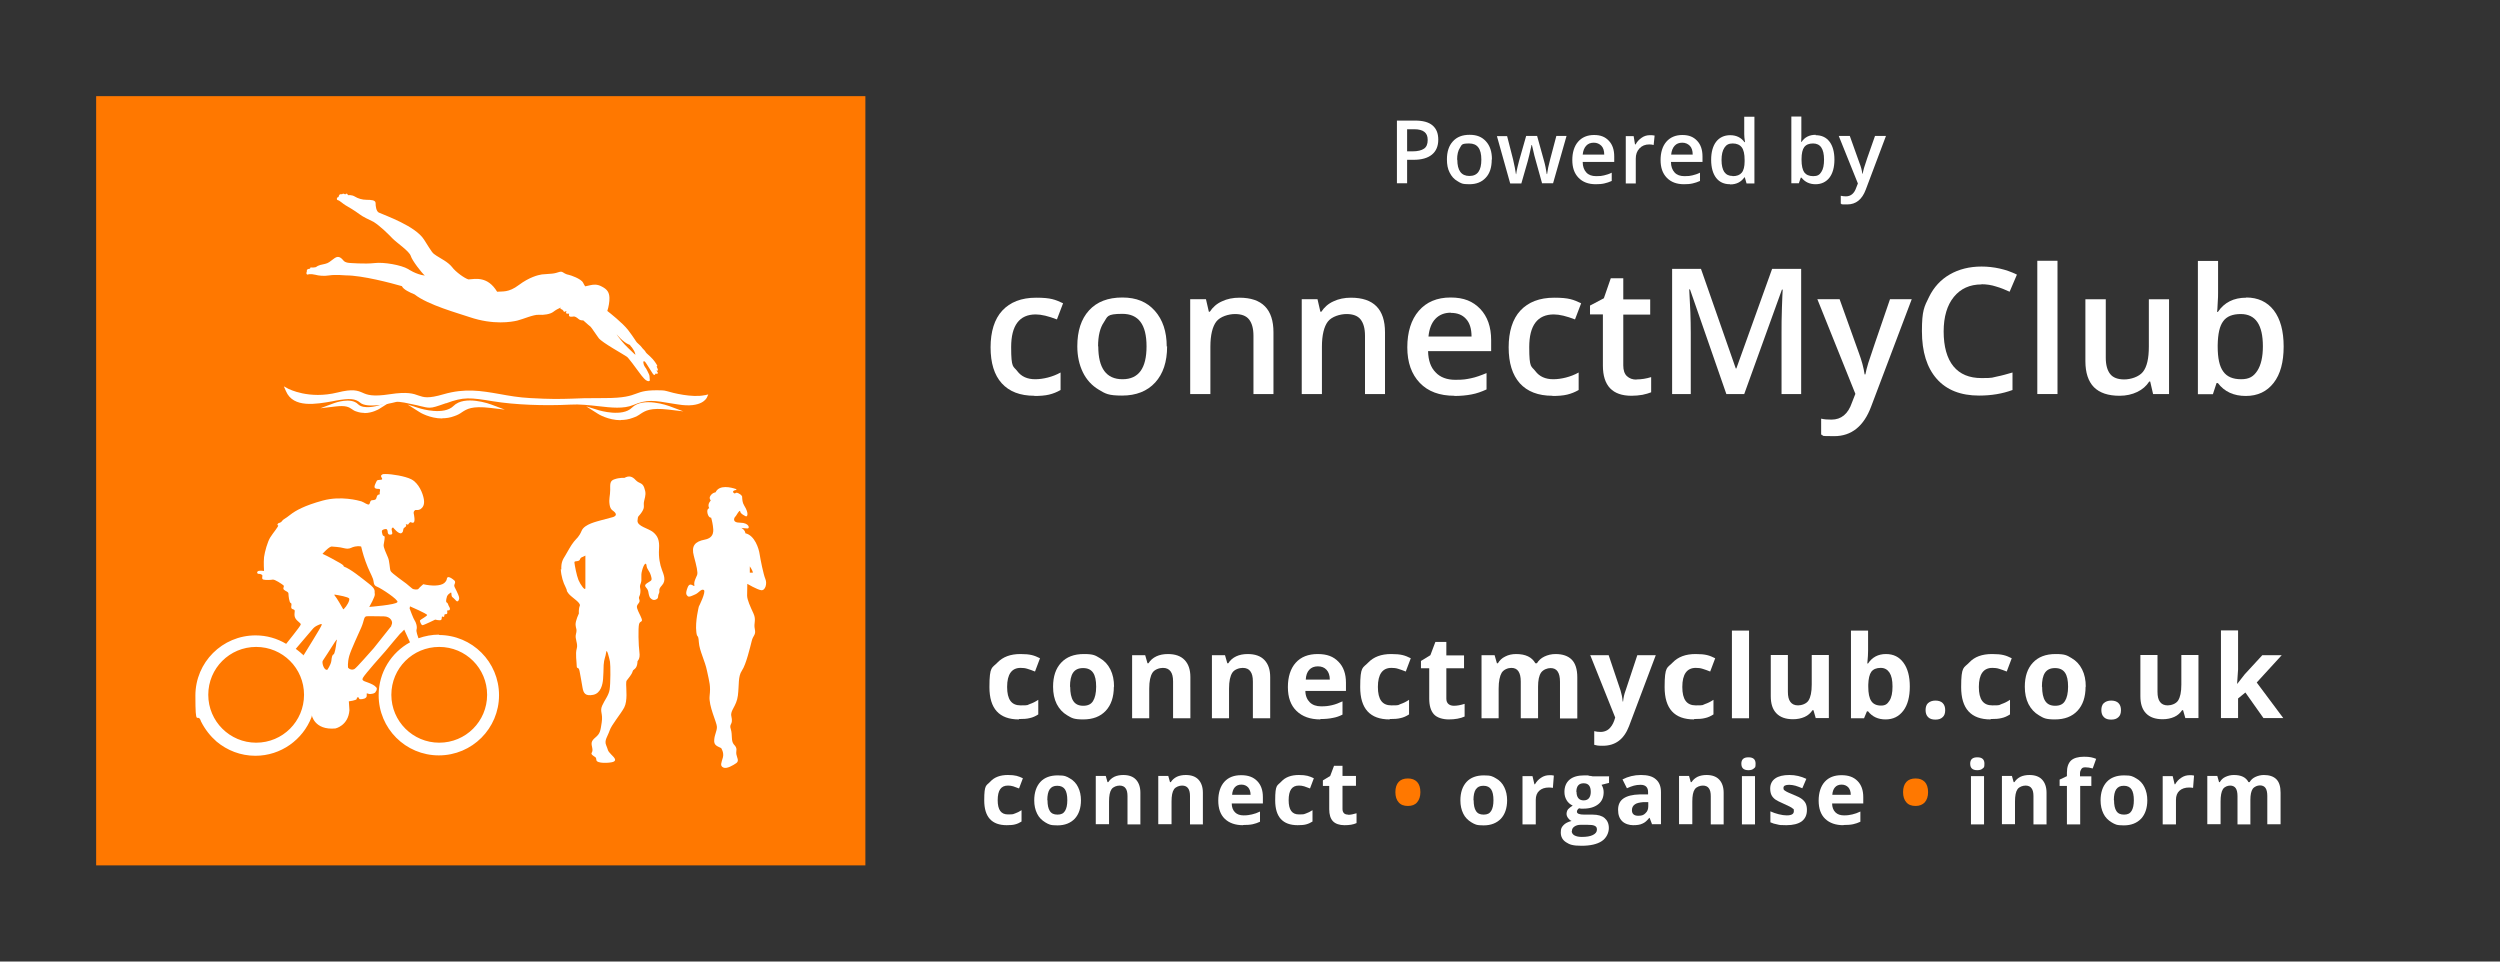 <?xml version="1.0" encoding="UTF-8"?>
<svg xmlns="http://www.w3.org/2000/svg" version="1.1" viewBox="0 0 1300 500">
  <rect x="0" y="0" width="1300" height="500" fill="#333333" stroke="none"/>
  <defs>
    <style>
      .cls-1 {
        fill: #fff;
      }

      .cls-2 {
        fill: #ff7800;
      }
    </style>
  </defs>
  <!-- Generator: Adobe Illustrator 28.7.1, SVG Export Plug-In . SVG Version: 1.2.0 Build 142)  -->
  <g>
    <g id="Layer_1">
      <g>
        <path class="cls-1" d="M529.8,374.1c-10.2,0-15.3-5.6-15.3-16.8s1.4-9.8,4.2-12.8c2.8-2.9,6.7-4.4,11.9-4.4s7.2.7,10.2,2.2l-2.6,6.9c-1.4-.6-2.7-1-3.9-1.4-1.2-.4-2.4-.5-3.6-.5-4.6,0-7,3.3-7,9.9s2.3,9.6,7,9.6,3.3-.2,4.8-.7,2.9-1.2,4.4-2.2v7.6c-1.4.9-2.9,1.6-4.4,1.9-1.5.4-3.3.5-5.6.5Z"/>
        <path class="cls-1" d="M579.2,357.1c0,5.3-1.4,9.5-4.2,12.5-2.8,3-6.7,4.5-11.7,4.5s-5.9-.7-8.3-2.1c-2.4-1.4-4.2-3.4-5.5-5.9-1.3-2.6-1.9-5.6-1.9-9,0-5.4,1.4-9.5,4.2-12.5,2.8-3,6.7-4.5,11.8-4.5s5.9.7,8.3,2.1c2.4,1.4,4.2,3.3,5.5,5.9,1.3,2.6,1.9,5.5,1.9,9ZM556.5,357.1c0,3.2.5,5.7,1.6,7.4,1.1,1.7,2.8,2.5,5.2,2.5s4.1-.8,5.1-2.5c1-1.6,1.6-4.1,1.6-7.4s-.5-5.7-1.6-7.3c-1.1-1.6-2.8-2.4-5.2-2.4s-4.1.8-5.2,2.4-1.6,4.1-1.6,7.3Z"/>
        <path class="cls-1" d="M618.9,373.5h-8.9v-19.1c0-2.4-.4-4.1-1.3-5.3s-2.2-1.8-4-1.8-4.3.8-5.4,2.5c-1.1,1.7-1.7,4.4-1.7,8.3v15.4h-8.9v-32.8h6.8l1.2,4.2h.5c1-1.6,2.4-2.8,4.1-3.6,1.7-.8,3.7-1.2,6-1.2,3.8,0,6.7,1,8.7,3.1,2,2.1,3,5,3,8.9v21.4h0Z"/>
        <path class="cls-1" d="M660.4,373.5h-8.9v-19.1c0-2.4-.4-4.1-1.3-5.3-.8-1.2-2.2-1.8-4-1.8s-4.3.8-5.4,2.5c-1.1,1.7-1.7,4.4-1.7,8.3v15.4h-8.9v-32.8h6.8l1.2,4.2h.5c1-1.6,2.4-2.8,4.1-3.6,1.7-.8,3.7-1.2,6-1.2,3.8,0,6.7,1,8.7,3.1,2,2.1,3,5,3,8.9v21.4h0Z"/>
        <path class="cls-1" d="M686.6,374.1c-5.3,0-9.4-1.5-12.4-4.4-3-2.9-4.5-7-4.5-12.4s1.4-9.7,4.1-12.7c2.7-3,6.5-4.5,11.4-4.5s8.2,1.3,10.8,4c2.6,2.6,3.9,6.3,3.9,10.9v4.3h-21.1c0,2.5.9,4.5,2.3,5.9,1.4,1.4,3.4,2.1,5.9,2.1s3.8-.2,5.6-.6c1.8-.4,3.6-1.1,5.5-2v6.9c-1.6.8-3.2,1.4-5,1.7-1.8.4-4,.6-6.5.6ZM685.3,346.5c-1.9,0-3.4.6-4.5,1.8s-1.7,2.9-1.8,5.1h12.5c0-2.2-.6-3.9-1.7-5.1-1.1-1.2-2.6-1.8-4.5-1.8Z"/>
        <path class="cls-1" d="M722.6,374.1c-10.2,0-15.3-5.6-15.3-16.8s1.4-9.8,4.2-12.8c2.8-2.9,6.7-4.4,11.9-4.4s7.2.7,10.2,2.2l-2.6,6.9c-1.4-.6-2.7-1-3.9-1.4s-2.4-.5-3.6-.5c-4.6,0-7,3.3-7,9.9s2.3,9.6,7,9.6,3.3-.2,4.8-.7c1.5-.5,2.9-1.2,4.4-2.2v7.6c-1.4.9-2.9,1.6-4.4,1.9-1.5.4-3.3.5-5.6.5Z"/>
        <path class="cls-1" d="M756,367c1.6,0,3.4-.3,5.6-1v6.6c-2.2,1-5,1.5-8.2,1.5s-6.2-.9-7.8-2.7c-1.6-1.8-2.4-4.5-2.4-8.1v-15.8h-4.3v-3.8l4.9-3,2.6-6.9h5.7v7h9.2v6.7h-9.2v15.8c0,1.3.4,2.2,1.1,2.8.7.6,1.7.9,2.8.9Z"/>
        <path class="cls-1" d="M799.7,373.5h-8.9v-19.1c0-2.4-.4-4.1-1.2-5.3s-2-1.8-3.7-1.8-3.9.8-5,2.5c-1,1.7-1.6,4.4-1.6,8.3v15.4h-8.9v-32.8h6.8l1.2,4.2h.5c.9-1.5,2.1-2.7,3.8-3.5,1.7-.9,3.6-1.3,5.7-1.3,4.9,0,8.2,1.6,10,4.8h.8c.9-1.5,2.2-2.7,3.9-3.5s3.6-1.3,5.8-1.3c3.7,0,6.5,1,8.4,2.9,1.9,1.9,2.9,5,2.9,9.2v21.4h-9v-19.1c0-2.4-.4-4.1-1.2-5.3-.8-1.2-2-1.8-3.7-1.8s-3.8.8-4.9,2.3c-1.1,1.6-1.6,4-1.6,7.4v16.4h0Z"/>
        <path class="cls-1" d="M826.7,340.7h9.8l6.2,18.4c.5,1.6.9,3.5,1.1,5.7h.2c.2-2,.6-3.9,1.3-5.7l6.1-18.4h9.6l-13.9,36.9c-1.3,3.4-3.1,6-5.4,7.7s-5.1,2.5-8.2,2.5-3.1-.2-4.5-.5v-7.1c1.1.3,2.2.4,3.5.4s3-.5,4.1-1.5,2.1-2.4,2.8-4.4l.5-1.6-13-32.5Z"/>
        <path class="cls-1" d="M880.9,374.1c-10.2,0-15.3-5.6-15.3-16.8s1.4-9.8,4.2-12.8c2.8-2.9,6.7-4.4,11.9-4.4s7.2.7,10.2,2.2l-2.6,6.9c-1.4-.6-2.7-1-3.9-1.4-1.2-.4-2.4-.5-3.6-.5-4.6,0-7,3.3-7,9.9s2.3,9.6,7,9.6,3.3-.2,4.8-.7c1.5-.5,2.9-1.2,4.4-2.2v7.6c-1.4.9-2.9,1.6-4.4,1.9-1.5.4-3.3.5-5.6.5Z"/>
        <path class="cls-1" d="M909.5,373.5h-8.9v-45.6h8.9v45.6Z"/>
        <path class="cls-1" d="M944.2,373.5l-1.2-4.2h-.5c-1,1.5-2.3,2.7-4.1,3.5-1.8.8-3.8,1.2-6,1.2-3.8,0-6.7-1-8.7-3.1-2-2.1-2.9-5-2.9-8.9v-21.4h8.9v19.1c0,2.4.4,4.1,1.3,5.3s2.2,1.8,4,1.8,4.3-.8,5.4-2.5c1.1-1.7,1.7-4.4,1.7-8.3v-15.4h8.9v32.8h-6.9Z"/>
        <path class="cls-1" d="M980.7,340.1c3.9,0,6.9,1.5,9.1,4.5,2.2,3,3.3,7.1,3.3,12.4s-1.1,9.6-3.4,12.6-5.3,4.5-9.2,4.5-6.9-1.4-9.1-4.2h-.6l-1.5,3.6h-6.8v-45.6h8.9v10.6c0,1.3-.1,3.5-.4,6.5h.4c2.1-3.2,5.2-4.9,9.3-4.9ZM977.9,347.3c-2.2,0-3.8.7-4.8,2-1,1.4-1.5,3.6-1.6,6.7v1c0,3.5.5,6,1.6,7.6,1,1.5,2.7,2.3,5,2.3s3.3-.8,4.4-2.5c1.1-1.7,1.6-4.1,1.6-7.4s-.5-5.6-1.6-7.3c-1.1-1.6-2.6-2.4-4.5-2.4Z"/>
        <path class="cls-1" d="M1001.3,369.3c0-1.6.4-2.9,1.3-3.7s2.2-1.3,3.8-1.3,2.9.4,3.8,1.3c.9.9,1.3,2.1,1.3,3.7s-.4,2.8-1.3,3.6c-.9.9-2.1,1.3-3.8,1.3s-2.9-.4-3.8-1.3c-.9-.9-1.3-2.1-1.3-3.7Z"/>
        <path class="cls-1" d="M1035.1,374.1c-10.2,0-15.3-5.6-15.3-16.8s1.4-9.8,4.2-12.8,6.7-4.4,11.9-4.4,7.2.7,10.2,2.2l-2.6,6.9c-1.4-.6-2.7-1-3.9-1.4-1.2-.4-2.4-.5-3.6-.5-4.6,0-7,3.3-7,9.9s2.3,9.6,7,9.6,3.3-.2,4.8-.7c1.5-.5,2.9-1.2,4.4-2.2v7.6c-1.4.9-2.9,1.6-4.4,1.9-1.5.4-3.3.5-5.6.5Z"/>
        <path class="cls-1" d="M1084.5,357.1c0,5.3-1.4,9.5-4.2,12.5s-6.7,4.5-11.7,4.5-5.9-.7-8.3-2.1c-2.4-1.4-4.2-3.4-5.5-5.9-1.3-2.6-1.9-5.6-1.9-9,0-5.4,1.4-9.5,4.2-12.5,2.8-3,6.7-4.5,11.8-4.5s5.9.7,8.3,2.1c2.4,1.4,4.2,3.3,5.5,5.9,1.3,2.6,1.9,5.5,1.9,9ZM1061.9,357.1c0,3.2.5,5.7,1.6,7.4s2.8,2.5,5.2,2.5,4.1-.8,5.1-2.5c1-1.6,1.6-4.1,1.6-7.4s-.5-5.7-1.6-7.3c-1.1-1.6-2.8-2.4-5.2-2.4s-4.1.8-5.2,2.4c-1.1,1.6-1.6,4.1-1.6,7.3Z"/>
        <path class="cls-1" d="M1092.7,369.3c0-1.6.4-2.9,1.3-3.7.9-.8,2.2-1.3,3.8-1.3s2.9.4,3.8,1.3c.9.9,1.3,2.1,1.3,3.7s-.4,2.8-1.3,3.6c-.9.9-2.1,1.3-3.8,1.3s-2.9-.4-3.8-1.3c-.9-.9-1.3-2.1-1.3-3.7Z"/>
        <path class="cls-1" d="M1136.4,373.5l-1.2-4.2h-.5c-1,1.5-2.3,2.7-4.1,3.5s-3.8,1.2-6,1.2c-3.8,0-6.7-1-8.7-3.1-2-2.1-2.9-5-2.9-8.9v-21.4h8.9v19.1c0,2.4.4,4.1,1.3,5.3s2.2,1.8,4,1.8,4.3-.8,5.4-2.5c1.1-1.7,1.7-4.4,1.7-8.3v-15.4h8.9v32.8h-6.9Z"/>
        <path class="cls-1" d="M1163.3,355.7l3.9-5,9.2-10h10.1l-13,14.2,13.8,18.5h-10.3l-9.4-13.3-3.8,3.1v10.2h-8.9v-45.6h8.9v20.3l-.5,7.4h.1Z"/>
        <path class="cls-1" d="M523.5,429.1c-7.8,0-11.7-4.3-11.7-12.9s1.1-7.5,3.2-9.8c2.1-2.3,5.2-3.4,9.1-3.4s5.5.6,7.8,1.7l-2,5.3c-1.1-.4-2.1-.8-3-1.1-.9-.3-1.9-.4-2.8-.4-3.6,0-5.3,2.5-5.3,7.6s1.8,7.4,5.3,7.4,2.5-.2,3.7-.5c1.1-.4,2.2-.9,3.4-1.7v5.9c-1.1.7-2.2,1.2-3.4,1.5-1.1.3-2.6.4-4.3.4Z"/>
        <path class="cls-1" d="M562.1,416.1c0,4.1-1.1,7.3-3.2,9.6-2.2,2.3-5.2,3.5-9,3.5s-4.5-.5-6.4-1.6c-1.8-1.1-3.3-2.6-4.2-4.5-1-2-1.5-4.3-1.5-6.9,0-4.1,1.1-7.3,3.2-9.6,2.1-2.3,5.2-3.4,9-3.4s4.5.5,6.4,1.6c1.8,1,3.3,2.6,4.2,4.5,1,2,1.5,4.3,1.5,6.9ZM544.7,416.1c0,2.5.4,4.4,1.2,5.6.8,1.3,2.1,1.9,4,1.9s3.1-.6,3.9-1.9c.8-1.3,1.2-3.1,1.2-5.6s-.4-4.4-1.2-5.6c-.8-1.2-2.1-1.9-4-1.9s-3.1.6-4,1.9c-.8,1.2-1.2,3.1-1.2,5.6Z"/>
        <path class="cls-1" d="M593.2,428.7h-6.9v-14.7c0-1.8-.3-3.2-1-4.1-.6-.9-1.7-1.4-3.1-1.4s-3.3.6-4.2,1.9c-.9,1.3-1.3,3.4-1.3,6.4v11.8h-6.9v-25.1h5.2l.9,3.2h.4c.8-1.2,1.8-2.1,3.2-2.8,1.3-.6,2.9-.9,4.6-.9,2.9,0,5.1.8,6.6,2.4,1.5,1.6,2.3,3.9,2.3,6.8v16.4h0Z"/>
        <path class="cls-1" d="M625.7,428.7h-6.9v-14.7c0-1.8-.3-3.2-1-4.1-.6-.9-1.7-1.4-3.1-1.4s-3.3.6-4.2,1.9c-.9,1.3-1.3,3.4-1.3,6.4v11.8h-6.9v-25.1h5.2l.9,3.2h.4c.8-1.2,1.8-2.1,3.2-2.8,1.3-.6,2.9-.9,4.6-.9,2.9,0,5.1.8,6.6,2.4,1.5,1.6,2.3,3.9,2.3,6.8v16.4h0Z"/>
        <path class="cls-1" d="M646.4,429.1c-4,0-7.2-1.1-9.5-3.3-2.3-2.2-3.4-5.4-3.4-9.5s1.1-7.5,3.2-9.8c2.1-2.3,5-3.4,8.7-3.4s6.3,1,8.3,3c2,2,3,4.8,3,8.4v3.3h-16.2c0,1.9.6,3.5,1.7,4.6,1.1,1.1,2.6,1.6,4.5,1.6s2.9-.2,4.3-.5c1.4-.3,2.8-.8,4.2-1.5v5.3c-1.2.6-2.5,1-3.8,1.3-1.4.3-3,.4-5,.4ZM645.5,408c-1.5,0-2.6.5-3.4,1.4-.8.9-1.3,2.2-1.4,3.9h9.6c0-1.7-.5-3-1.3-3.9-.9-.9-2-1.4-3.5-1.4Z"/>
        <path class="cls-1" d="M674.8,429.1c-7.8,0-11.7-4.3-11.7-12.9s1.1-7.5,3.2-9.8c2.1-2.3,5.2-3.4,9.1-3.4s5.5.6,7.8,1.7l-2,5.3c-1.1-.4-2.1-.8-3-1.1-.9-.3-1.9-.4-2.8-.4-3.6,0-5.3,2.5-5.3,7.6s1.8,7.4,5.3,7.4,2.5-.2,3.7-.5c1.1-.4,2.2-.9,3.4-1.7v5.9c-1.1.7-2.2,1.2-3.4,1.5-1.1.3-2.6.4-4.3.4Z"/>
        <path class="cls-1" d="M701.1,423.7c1.2,0,2.6-.3,4.3-.8v5.1c-1.7.8-3.8,1.1-6.3,1.1s-4.7-.7-6-2.1c-1.3-1.4-1.9-3.5-1.9-6.2v-12.1h-3.3v-2.9l3.8-2.3,2-5.3h4.4v5.3h7v5.1h-7v12.1c0,1,.3,1.7.8,2.2.5.5,1.3.7,2.2.7Z"/>
        <path class="cls-2" d="M725.6,411.9c0-2.3.6-4.1,1.7-5.3,1.1-1.2,2.7-1.8,4.8-1.8s3.6.6,4.8,1.8c1.1,1.2,1.7,3,1.7,5.3s-.6,4-1.7,5.3-2.7,1.9-4.8,1.9-3.7-.6-4.8-1.9c-1.1-1.2-1.7-3-1.7-5.3Z"/>
        <path class="cls-1" d="M783.7,416.1c0,4.1-1.1,7.3-3.2,9.6-2.2,2.3-5.2,3.5-9,3.5s-4.5-.5-6.4-1.6c-1.8-1.1-3.3-2.6-4.2-4.5-1-2-1.5-4.3-1.5-6.9,0-4.1,1.1-7.3,3.2-9.6,2.1-2.3,5.2-3.4,9-3.4s4.5.5,6.4,1.6c1.8,1,3.3,2.6,4.2,4.5,1,2,1.5,4.3,1.5,6.9ZM766.3,416.1c0,2.5.4,4.4,1.2,5.6.8,1.3,2.1,1.9,4,1.9s3.1-.6,3.9-1.9c.8-1.3,1.2-3.1,1.2-5.6s-.4-4.4-1.2-5.6c-.8-1.2-2.1-1.9-4-1.9s-3.1.6-4,1.9c-.8,1.2-1.2,3.1-1.2,5.6Z"/>
        <path class="cls-1" d="M805.7,403.1c.9,0,1.7,0,2.3.2l-.5,6.4c-.6-.1-1.2-.2-2-.2-2.2,0-3.9.6-5.1,1.7-1.2,1.1-1.8,2.7-1.8,4.7v12.8h-6.9v-25.1h5.2l1,4.2h.3c.8-1.4,1.8-2.5,3.2-3.4,1.3-.9,2.8-1.3,4.3-1.3Z"/>
        <path class="cls-1" d="M836.7,403.6v3.5l-3.9,1c.7,1.1,1.1,2.4,1.1,3.8,0,2.7-.9,4.8-2.8,6.3-1.9,1.5-4.5,2.3-7.8,2.3h-1.2c0,0-1-.2-1-.2-.7.5-1.1,1.1-1.1,1.8,0,1,1.3,1.5,3.8,1.5h4.3c2.8,0,4.9.6,6.3,1.8,1.4,1.2,2.2,2.9,2.2,5.2s-1.2,5.2-3.7,6.8c-2.4,1.6-6,2.4-10.5,2.4s-6.2-.6-8-1.8c-1.9-1.2-2.8-2.9-2.8-5.1s.5-2.8,1.4-3.8c.9-1,2.3-1.7,4.2-2.2-.7-.3-1.3-.8-1.8-1.5-.5-.7-.8-1.4-.8-2.2s.3-1.8.8-2.4c.6-.6,1.4-1.3,2.4-1.9-1.3-.6-2.4-1.5-3.1-2.7-.8-1.3-1.2-2.7-1.2-4.4,0-2.7.9-4.9,2.7-6.4,1.8-1.5,4.3-2.2,7.6-2.2s1.5,0,2.5.2c1,.1,1.6.2,1.9.3h8.8ZM817.3,432.2c0,.9.5,1.7,1.4,2.2.9.5,2.2.8,3.8.8,2.5,0,4.4-.3,5.8-1,1.4-.7,2.1-1.6,2.1-2.8s-.4-1.6-1.2-2c-.8-.4-2.1-.5-3.8-.5h-3.5c-1.3,0-2.3.3-3.2.9-.9.6-1.3,1.4-1.3,2.3ZM819.8,411.8c0,1.4.3,2.4.9,3.2.6.8,1.6,1.2,2.8,1.2s2.2-.4,2.8-1.2c.6-.8.9-1.9.9-3.2,0-3-1.2-4.5-3.7-4.5-2.5,0-3.8,1.5-3.8,4.5Z"/>
        <path class="cls-1" d="M859.1,428.7l-1.3-3.4h-.2c-1.2,1.5-2.3,2.5-3.6,3-1.2.6-2.8.8-4.8.8s-4.3-.7-5.7-2.1c-1.4-1.4-2.1-3.3-2.1-5.9s.9-4.6,2.8-5.9c1.9-1.3,4.7-2,8.4-2.1h4.4v-1.2c0-2.5-1.3-3.8-3.9-3.8s-4.4.6-7.1,1.8l-2.3-4.6c2.9-1.5,6.1-2.3,9.6-2.3s6,.7,7.7,2.2c1.8,1.5,2.7,3.7,2.7,6.7v16.7h-4.8ZM857.1,417.1h-2.6c-2,.2-3.5.5-4.4,1.2-1,.7-1.5,1.7-1.5,3,0,1.9,1.1,2.9,3.3,2.9s2.9-.5,3.8-1.4c1-.9,1.4-2.1,1.4-3.6v-2.1h0Z"/>
        <path class="cls-1" d="M896.4,428.7h-6.8v-14.7c0-1.8-.3-3.2-1-4.1-.6-.9-1.7-1.4-3.1-1.4s-3.3.6-4.2,1.9c-.9,1.3-1.3,3.4-1.3,6.4v11.8h-6.9v-25.1h5.2l.9,3.2h.4c.8-1.2,1.8-2.1,3.2-2.8,1.3-.6,2.9-.9,4.6-.9,2.9,0,5.1.8,6.6,2.4,1.5,1.6,2.3,3.9,2.3,6.8v16.4h0Z"/>
        <path class="cls-1" d="M905.5,397.1c0-2.2,1.2-3.3,3.7-3.3s3.7,1.1,3.7,3.3-.3,1.9-.9,2.5c-.6.6-1.6.9-2.8.9-2.5,0-3.7-1.1-3.7-3.4ZM912.6,428.7h-6.8v-25.1h6.8v25.1Z"/>
        <path class="cls-1" d="M939.6,421.2c0,2.6-.9,4.5-2.7,5.9-1.8,1.3-4.5,2-8,2s-3.4-.1-4.7-.4c-1.3-.2-2.5-.6-3.6-1.1v-5.7c1.3.6,2.7,1.1,4.3,1.5,1.6.4,3,.6,4.2.6,2.5,0,3.7-.7,3.7-2.2s-.2-1-.5-1.3c-.3-.3-.9-.7-1.7-1.1-.8-.4-1.9-.9-3.2-1.5-1.9-.8-3.4-1.6-4.3-2.2-.9-.7-1.6-1.5-2-2.4-.4-.9-.6-2-.6-3.3,0-2.2.9-4,2.6-5.2,1.7-1.2,4.2-1.8,7.4-1.8s6,.7,8.8,2l-2.1,4.9c-1.3-.5-2.4-1-3.5-1.3-1.1-.3-2.2-.5-3.3-.5-2,0-3,.5-3,1.6s.3,1.1,1,1.6,2.1,1.1,4.3,2c2,.8,3.4,1.5,4.3,2.2.9.7,1.6,1.5,2,2.4.4.9.6,2,.6,3.2Z"/>
        <path class="cls-1" d="M958.6,429.1c-4,0-7.2-1.1-9.5-3.3-2.3-2.2-3.4-5.4-3.4-9.5s1.1-7.5,3.2-9.8c2.1-2.3,5-3.4,8.7-3.4s6.3,1,8.3,3c2,2,3,4.8,3,8.4v3.3h-16.2c0,1.9.6,3.5,1.7,4.6,1.1,1.1,2.6,1.6,4.5,1.6s2.9-.2,4.3-.5c1.3-.3,2.8-.8,4.2-1.5v5.3c-1.2.6-2.5,1-3.8,1.3-1.4.3-3,.4-5,.4ZM957.6,408c-1.5,0-2.6.5-3.4,1.4-.8.9-1.3,2.2-1.4,3.9h9.6c0-1.7-.5-3-1.3-3.9-.9-.9-2-1.4-3.5-1.4Z"/>
        <path class="cls-2" d="M989.6,411.9c0-2.3.6-4.1,1.7-5.3,1.1-1.2,2.7-1.8,4.8-1.8s3.6.6,4.8,1.8c1.1,1.2,1.7,3,1.7,5.3s-.6,4-1.7,5.3c-1.1,1.2-2.7,1.9-4.8,1.9s-3.7-.6-4.8-1.9c-1.1-1.2-1.7-3-1.7-5.3Z"/>
        <path class="cls-1" d="M1024.5,397.1c0-2.2,1.2-3.3,3.7-3.3s3.7,1.1,3.7,3.3-.3,1.9-.9,2.5-1.6.9-2.8.9c-2.5,0-3.7-1.1-3.7-3.4ZM1031.7,428.7h-6.8v-25.1h6.8v25.1Z"/>
        <path class="cls-1" d="M1064.3,428.7h-6.9v-14.7c0-1.8-.3-3.2-1-4.1-.6-.9-1.7-1.4-3.1-1.4s-3.3.6-4.2,1.9c-.9,1.3-1.3,3.4-1.3,6.4v11.8h-6.8v-25.1h5.2l.9,3.2h.4c.8-1.2,1.8-2.1,3.2-2.8,1.3-.6,2.9-.9,4.6-.9,2.9,0,5.1.8,6.6,2.4,1.5,1.6,2.3,3.9,2.3,6.8v16.4h0Z"/>
        <path class="cls-1" d="M1087.6,408.7h-5.9v20h-6.9v-20h-3.8v-3.3l3.8-1.8v-1.8c0-2.9.7-4.9,2.1-6.3,1.4-1.3,3.7-2,6.8-2s4.5.4,6.3,1.1l-1.8,5c-1.4-.4-2.6-.6-3.8-.6s-1.7.3-2.1.9c-.4.6-.7,1.3-.7,2.2v1.6h5.9v5.1h0Z"/>
        <path class="cls-1" d="M1116.6,416.1c0,4.1-1.1,7.3-3.2,9.6-2.2,2.3-5.2,3.5-9,3.5s-4.5-.5-6.4-1.6c-1.8-1.1-3.3-2.6-4.2-4.5-1-2-1.5-4.3-1.5-6.9,0-4.1,1.1-7.3,3.2-9.6,2.1-2.3,5.2-3.4,9-3.4s4.5.5,6.4,1.6c1.8,1,3.3,2.6,4.2,4.5,1,2,1.5,4.3,1.5,6.9ZM1099.3,416.1c0,2.5.4,4.4,1.2,5.6.8,1.3,2.1,1.9,4,1.9s3.1-.6,3.9-1.9c.8-1.3,1.2-3.1,1.2-5.6s-.4-4.4-1.2-5.6c-.8-1.2-2.1-1.9-4-1.9s-3.1.6-4,1.9c-.8,1.2-1.2,3.1-1.2,5.6Z"/>
        <path class="cls-1" d="M1138.6,403.1c.9,0,1.7,0,2.3.2l-.5,6.4c-.6-.1-1.2-.2-2-.2-2.2,0-3.9.6-5.1,1.7s-1.8,2.7-1.8,4.7v12.8h-6.9v-25.1h5.2l1,4.2h.3c.8-1.4,1.8-2.5,3.2-3.4,1.3-.9,2.8-1.3,4.3-1.3Z"/>
        <path class="cls-1" d="M1170.3,428.7h-6.8v-14.7c0-1.8-.3-3.2-.9-4.1-.6-.9-1.6-1.4-2.9-1.4s-3,.6-3.8,1.9c-.8,1.3-1.2,3.4-1.2,6.4v11.8h-6.9v-25.1h5.2l.9,3.2h.4c.7-1.2,1.6-2.1,2.9-2.7,1.3-.6,2.7-1,4.4-1,3.8,0,6.3,1.2,7.6,3.7h.6c.7-1.2,1.7-2.1,3-2.7,1.3-.6,2.8-1,4.4-1,2.8,0,5,.7,6.5,2.2,1.5,1.5,2.2,3.8,2.2,7v16.4h-6.9v-14.7c0-1.8-.3-3.2-.9-4.1-.6-.9-1.6-1.4-2.9-1.4s-2.9.6-3.8,1.8c-.8,1.2-1.2,3.1-1.2,5.7v12.6h0Z"/>
      </g>
      <g>
        <path class="cls-1" d="M747.9,72.6c0,3.4-1.1,6-3.3,7.8-2.2,1.8-5.4,2.7-9.5,2.7h-3.4v12.2h-5.3v-32.6h9.4c4.1,0,7.1.8,9.1,2.5,2,1.7,3,4.1,3,7.4ZM731.7,78.7h2.8c2.7,0,4.7-.5,6-1.4s1.9-2.4,1.9-4.5-.6-3.3-1.7-4.2-2.9-1.4-5.3-1.4h-3.7v11.5Z"/>
        <path class="cls-1" d="M775.7,83c0,4-1,7.2-3.1,9.4-2.1,2.3-4.9,3.4-8.6,3.4s-4.3-.5-6.1-1.6c-1.8-1-3.1-2.5-4.1-4.5-1-1.9-1.4-4.2-1.4-6.8,0-4,1-7.1,3.1-9.4s4.9-3.4,8.7-3.4,6.4,1.1,8.5,3.4c2.1,2.3,3.1,5.4,3.1,9.3ZM757.8,83c0,5.7,2.1,8.5,6.3,8.5s6.2-2.8,6.2-8.5-2.1-8.4-6.3-8.4-3.8.7-4.8,2.2c-1,1.5-1.5,3.5-1.5,6.3Z"/>
        <path class="cls-1" d="M801.9,95.4l-3.2-11.5c-.4-1.2-1.1-4-2.1-8.5h-.2c-.9,4-1.5,6.9-2,8.5l-3.3,11.5h-5.8l-6.9-24.6h5.3l3.1,12.1c.7,3,1.2,5.6,1.5,7.7h.1c.1-1.1.4-2.3.7-3.7s.6-2.5.8-3.2l3.7-13h5.7l3.6,13c.2.7.5,1.8.8,3.3s.5,2.7.6,3.5h.2c.2-1.8.7-4.4,1.6-7.7l3.2-12.1h5.3l-7,24.6h-5.9Z"/>
        <path class="cls-1" d="M829.8,95.8c-3.8,0-6.8-1.1-9-3.4s-3.2-5.3-3.2-9.2,1-7.2,3-9.5c2-2.3,4.8-3.5,8.3-3.5s5.8,1,7.7,3c1.9,2,2.8,4.7,2.8,8.2v2.8h-16.4c0,2.4.7,4.2,1.9,5.5s2.9,1.9,5.1,1.9,2.8-.1,4.1-.4c1.3-.3,2.6-.7,4-1.4v4.3c-1.3.6-2.6,1-3.9,1.3-1.3.3-2.8.4-4.5.4ZM828.8,74.2c-1.7,0-3,.5-4,1.6-1,1.1-1.6,2.6-1.8,4.6h11.2c0-2-.5-3.6-1.5-4.6-1-1-2.3-1.6-3.9-1.6Z"/>
        <path class="cls-1" d="M857.8,70.3c1.1,0,1.9,0,2.6.2l-.5,4.9c-.7-.2-1.5-.3-2.3-.3-2.1,0-3.8.7-5.1,2.1-1.3,1.4-1.9,3.1-1.9,5.3v12.9h-5.2v-24.6h4.1l.7,4.3h.3c.8-1.5,1.9-2.6,3.2-3.5,1.3-.9,2.7-1.3,4.2-1.3Z"/>
        <path class="cls-1" d="M875.7,95.8c-3.8,0-6.8-1.1-9-3.4s-3.2-5.3-3.2-9.2,1-7.2,3-9.5c2-2.3,4.8-3.5,8.3-3.5s5.8,1,7.7,3c1.9,2,2.8,4.7,2.8,8.2v2.8h-16.4c0,2.4.7,4.2,1.9,5.5s2.9,1.9,5.1,1.9,2.8-.1,4.1-.4c1.3-.3,2.6-.7,4-1.4v4.3c-1.3.6-2.6,1-3.9,1.3-1.3.3-2.8.4-4.5.4ZM874.8,74.2c-1.7,0-3,.5-4,1.6-1,1.1-1.6,2.6-1.8,4.6h11.2c0-2-.5-3.6-1.5-4.6-1-1-2.3-1.6-3.9-1.6Z"/>
        <path class="cls-1" d="M899.6,95.8c-3.1,0-5.5-1.1-7.2-3.3-1.7-2.2-2.6-5.4-2.6-9.4s.9-7.2,2.6-9.4,4.2-3.4,7.3-3.4,5.7,1.2,7.4,3.6h.3c-.3-1.8-.4-3.2-.4-4.2v-9h5.3v34.7h-4.1l-.9-3.2h-.2c-1.7,2.4-4.1,3.7-7.4,3.7ZM901,91.6c2.2,0,3.7-.6,4.7-1.8,1-1.2,1.5-3.2,1.5-5.9v-.7c0-3.1-.5-5.3-1.5-6.6-1-1.3-2.6-2-4.7-2s-3.3.7-4.3,2.2-1.5,3.6-1.5,6.4.5,4.8,1.4,6.2c1,1.4,2.4,2.1,4.3,2.1Z"/>
        <path class="cls-1" d="M944.1,70.3c3.1,0,5.5,1.1,7.2,3.3,1.7,2.2,2.6,5.4,2.6,9.4s-.9,7.2-2.6,9.4-4.2,3.4-7.2,3.4-5.5-1.1-7.3-3.4h-.4l-1,2.9h-3.9v-34.7h5.2v8.2c0,.6,0,1.5,0,2.7s-.1,2-.1,2.3h.2c1.7-2.5,4.1-3.7,7.4-3.7ZM942.8,74.6c-2.1,0-3.6.6-4.6,1.9-.9,1.2-1.4,3.3-1.4,6.2v.4c0,3,.5,5.2,1.4,6.5,1,1.3,2.5,2,4.7,2s3.3-.7,4.2-2.2c1-1.5,1.4-3.6,1.4-6.4,0-5.6-1.9-8.4-5.7-8.4Z"/>
        <path class="cls-1" d="M956.2,70.7h5.7l5,14c.8,2,1.3,3.9,1.5,5.6h.2c.1-.8.4-1.8.7-3s2.2-6.7,5.7-16.6h5.7l-10.5,27.9c-1.9,5.1-5.1,7.7-9.6,7.7s-2.3-.1-3.4-.4v-4.1c.8.2,1.7.3,2.7.3,2.5,0,4.3-1.5,5.3-4.4l.9-2.3-9.9-24.6Z"/>
        <path class="cls-1" d="M537.9,205.8c-7.5,0-13.1-2.2-17-6.5s-5.8-10.6-5.8-18.7,2-14.7,6.1-19.1,9.9-6.7,17.6-6.7,9.9,1,14,2.9l-3.2,8.4c-4.4-1.7-8.1-2.6-11-2.6-8.5,0-12.8,5.7-12.8,17s1.1,9.7,3.2,12.5c2.1,2.8,5.2,4.2,9.3,4.2s9.1-1.2,13.2-3.5v9.1c-1.9,1.1-3.9,1.9-6,2.4-2.1.5-4.7.7-7.7.7Z"/>
        <path class="cls-1" d="M606.9,180.1c0,8.1-2.1,14.3-6.2,18.8-4.1,4.5-9.9,6.8-17.2,6.8s-8.7-1-12.2-3.1c-3.5-2.1-6.3-5.1-8.2-9-1.9-3.9-2.9-8.4-2.9-13.5,0-8,2-14.2,6.1-18.7,4.1-4.5,9.9-6.7,17.3-6.7s12.8,2.3,16.9,6.9,6.2,10.8,6.2,18.6ZM571.1,180.1c0,11.4,4.2,17.1,12.6,17.1s12.5-5.7,12.5-17.1-4.2-16.9-12.6-16.9-7.6,1.5-9.6,4.4c-2,2.9-3,7.1-3,12.5Z"/>
        <path class="cls-1" d="M662.3,204.9h-10.5v-30.3c0-3.8-.8-6.6-2.3-8.5-1.5-1.9-4-2.8-7.3-2.8s-7.7,1.3-9.7,3.9c-2,2.6-3.1,7-3.1,13.1v24.6h-10.5v-49.3h8.2l1.5,6.5h.5c1.5-2.3,3.6-4.2,6.3-5.4,2.7-1.3,5.8-1.9,9.1-1.9,11.8,0,17.7,6,17.7,18v32.1h0Z"/>
        <path class="cls-1" d="M720.3,204.9h-10.5v-30.3c0-3.8-.8-6.6-2.3-8.5-1.5-1.9-4-2.8-7.3-2.8s-7.7,1.3-9.7,3.9c-2,2.6-3.1,7-3.1,13.1v24.6h-10.5v-49.3h8.2l1.5,6.5h.5c1.5-2.3,3.6-4.2,6.3-5.4,2.7-1.3,5.8-1.9,9.1-1.9,11.8,0,17.7,6,17.7,18v32.1h0Z"/>
        <path class="cls-1" d="M756.3,205.8c-7.7,0-13.7-2.2-18-6.7-4.3-4.5-6.5-10.6-6.5-18.5s2-14.4,6-19c4-4.6,9.5-6.9,16.5-6.9s11.6,2,15.4,5.9c3.8,4,5.7,9.4,5.7,16.3v5.7h-32.8c.1,4.8,1.4,8.5,3.9,11,2.4,2.6,5.9,3.9,10.3,3.9s5.6-.3,8.1-.8c2.5-.5,5.2-1.5,8.1-2.7v8.5c-2.6,1.2-5.1,2.1-7.8,2.6-2.6.5-5.6.8-9,.8ZM754.4,162.6c-3.3,0-6,1.1-8,3.2-2,2.1-3.2,5.2-3.6,9.2h22.4c0-4.1-1-7.2-2.9-9.2-1.9-2.1-4.5-3.1-7.8-3.1Z"/>
        <path class="cls-1" d="M807.3,205.8c-7.5,0-13.1-2.2-17-6.5-3.9-4.4-5.8-10.6-5.8-18.7s2-14.7,6.1-19.1,9.9-6.7,17.6-6.7,9.9,1,14,2.9l-3.2,8.4c-4.4-1.7-8.1-2.6-11-2.6-8.5,0-12.8,5.7-12.8,17s1.1,9.7,3.2,12.5c2.1,2.8,5.2,4.2,9.3,4.2s9.1-1.2,13.2-3.5v9.1c-1.9,1.1-3.9,1.9-6,2.4-2.1.5-4.7.7-7.7.7Z"/>
        <path class="cls-1" d="M850.9,197.3c2.6,0,5.1-.4,7.7-1.2v7.9c-1.2.5-2.7.9-4.5,1.3-1.8.3-3.7.5-5.7.5-9.9,0-14.9-5.2-14.9-15.7v-26.6h-6.7v-4.6l7.2-3.8,3.6-10.4h6.5v11h14v7.9h-14v26.4c0,2.5.6,4.4,1.9,5.6,1.3,1.2,2.9,1.8,5,1.8Z"/>
        <path class="cls-1" d="M897.7,204.9l-18.9-54.4h-.4c.5,8.1.8,15.7.8,22.7v31.7h-9.7v-65.1h15l18.1,51.8h.3l18.6-51.8h15.1v65.1h-10.2v-32.2c0-3.2,0-7.5.2-12.7.2-5.2.3-8.3.4-9.4h-.4l-19.6,54.3h-9.4Z"/>
        <path class="cls-1" d="M945.2,155.6h11.4l10,27.9c1.5,4,2.5,7.7,3,11.2h.4c.3-1.6.8-3.6,1.5-5.9.7-2.3,4.5-13.4,11.3-33.2h11.3l-21.1,55.8c-3.8,10.2-10.2,15.4-19.2,15.4s-4.6-.3-6.8-.8v-8.3c1.6.4,3.4.5,5.4.5,5,0,8.6-2.9,10.6-8.8l1.8-4.6-19.8-49.3Z"/>
        <path class="cls-1" d="M1030.4,147.9c-6.1,0-10.9,2.2-14.4,6.5s-5.3,10.3-5.3,18,1.7,14,5.1,18.1c3.4,4.1,8.2,6.1,14.6,6.1s5.4-.3,8-.8c2.6-.5,5.3-1.3,8.1-2.1v9.1c-5.1,1.9-10.9,2.9-17.4,2.9-9.5,0-16.9-2.9-22-8.7s-7.7-14-7.7-24.8,1.2-12.7,3.7-17.8c2.5-5.1,6.1-9,10.8-11.7,4.7-2.7,10.2-4.1,16.5-4.1s12.8,1.4,18.4,4.2l-3.8,8.9c-2.2-1-4.5-2-7-2.7-2.4-.8-5-1.2-7.7-1.2Z"/>
        <path class="cls-1" d="M1069.9,204.9h-10.5v-69.3h10.5v69.3Z"/>
        <path class="cls-1" d="M1119.6,204.9l-1.5-6.5h-.5c-1.5,2.3-3.5,4.1-6.2,5.4s-5.8,2-9.2,2c-6,0-10.4-1.5-13.4-4.5-2.9-3-4.4-7.5-4.4-13.5v-32.2h10.6v30.4c0,3.8.8,6.6,2.3,8.5,1.5,1.9,4,2.8,7.3,2.8s7.6-1.3,9.7-3.9c2.1-2.6,3.1-7,3.1-13.2v-24.6h10.5v49.3h-8.2Z"/>
        <path class="cls-1" d="M1168,154.7c6.1,0,10.9,2.2,14.4,6.7,3.4,4.5,5.1,10.7,5.1,18.8s-1.7,14.4-5.2,18.9-8.3,6.8-14.5,6.8-11.1-2.2-14.5-6.7h-.7l-1.9,5.8h-7.8v-69.3h10.5v16.5c0,1.2,0,3-.2,5.4-.1,2.4-.2,3.9-.3,4.6h.4c3.3-4.9,8.2-7.4,14.7-7.4ZM1165.2,163.3c-4.2,0-7.3,1.2-9.1,3.7-1.9,2.5-2.8,6.6-2.9,12.5v.7c0,6,.9,10.3,2.9,13,1.9,2.7,5,4,9.3,4s6.5-1.5,8.4-4.4c1.9-2.9,2.9-7.2,2.9-12.7,0-11.2-3.8-16.8-11.5-16.8Z"/>
      </g>
      <g>
        <rect class="cls-2" x="50" y="50" width="400" height="400"/>
        <g>
          <path class="cls-1" d="M291.6,295.9c.2,3.8,1.3,7.1,2.5,9.4,1.2,2.3,0,1.3,1.5,3.3,1.5,2,6.6,4.8,5.9,6.4-.7,1.6-.5,4.1-.5,4.1,0,0-1.8,3.6-1.7,5.8.1,2.1.9,2.1.2,4.8-.7,2.6,1.2,4.9.4,7.6-.8,2.6,0,7.1,0,9s1,0,1.5,2.8,1,5.3,1.5,8.4c.5,3.1,1.6,4.6,5.6,3.8,3.9-.8,4.9-5.4,5.1-8.2.2-2.7.2-4,.3-7.3.2-3.3,1-4.1,1.3-6.6.3-2.5,1.6,3,2,4.9.3,2,.3,11.3-.2,14.5-.5,3.1-2.6,5.4-3.9,8.4-1.3,3,.5,3.9-.2,8.6-.7,4.6-.8,5.8-3.3,7.9-2.5,2.1-2.1,3.1-1.6,5.6.5,2.5-1.2,2.3,0,3.5s2,.7,2.1,2.6c.2,2,6.9,1.6,8.7,1,1.8-.7,1.2-1.8-1-3.9-2.1-2.1-1.5-2.3-2.6-4.8-1.1-2.5.8-4.6,1.8-7.6,1-3,5.8-8.6,7.6-12,1.8-3.5,1-9.5,1-12s.2-1.6,2.1-4.4c2-2.8.7-2.5,2.3-3.6,1.6-1.2,1.5-4.1,1.5-4.1,0,0,1.5-1.2,1-4.6-.5-3.5-.7-12.7-.2-14.6.5-2,2.1-.8,1.3-3-.8-2.1-1.6-3.1-2.3-5.3-.7-2.1,1.8-2.6,1.2-4.4-.7-1.8.3-1.4.5-4,.2-2.6-.7-2.3.2-4.6.8-2.3-.2-3.6.7-6.7.8-3.1,2.1-4.6,2.3-2.5.2,2.1,1.5,2.5,2.3,5.3.8,2.8.2,2.3-2.1,3.9-2.3,1.6.3,2.1.7,4.3.3,2.1.8,3,.8,3,0,0,1.3,2,3.1,1.2,1.8-.8.8-1.5,1.6-3.1.8-1.6-.7-1.8,1.6-4.3,2.3-2.5,1-5.4,0-8.1-1-2.6-1.8-6.4-1.5-10.9s-.7-6.7-3.1-8.7c-2.5-2-8.2-3-8.1-5.9.2-3,.5-1.8,2.3-4.6,1.8-2.8.5-3.1,1.2-5.9.7-2.8,1-3.9,0-6.7-1-2.8-2.6-2-4.4-3.9-1.8-2-3.5-2.5-5.9-1.2,0,0-2.5-.2-5.1.7-2.6.8-2.3,2.6-2.3,5.6s-.8,4.6-.3,7.7c.5,3.1,2,2.8,3,4.3,1,1.5-1.3,2.1-1.3,2.1,0,0-3.7,1-6,1.6-2.3.7-8.7,2-10.2,5.4-1.5,3.5-2.5,3.8-4.1,5.8-1.6,2-3.1,4.9-4.4,7.1-1.3,2.1-2.3,3.6-2.1,7.4h0ZM301.5,290.9c.9-1.5.6-.7,2.9-2v16.8c0,2-2.6-1.7-3.6-4.1-1-2.5-1.9-7.4-2.1-9-.2-1.3,2-.2,2.9-1.6h0Z"/>
          <path class="cls-1" d="M382.7,254.9c.3,0,.3-.5,0-.6-2.6-.9-8.7-2.4-10.6,1.7,0,0-1.9.2-2.9,2.2-.2.4-.2,1,0,1.4l.4.7s-2,1.8-.8,4c0,0-1.4.1-.9,2.6.6,2.5,1.9,2.3,1.9,2.3,0,0,.6,2,.9,4.2.3,2.2,1,6.2-4.2,7.2-5.2,1-7.1,3.3-5.7,8.5,1.4,5.2,2.2,8.6,1.7,9.9s-1.9,3.6-1.4,5.4c.1,1.4-2.2-2.3-3.5,1-1.3,3.3-.7,3.9,0,4.6.7.7,2.5-.3,4.1-1,1.6-.7,3-3,4.3-2.2,1.3.9-2.6,8.6-2.6,8.6,0,0-2,7.8-1.3,13.3.4,3.5,1,.6,1.3,5.2.3,4.6,3.2,9.6,4.3,15.2,1.2,5.7,1.9,7.5,1.3,12.8-.6,5.2,3.8,13.8,3.8,16.1s-1.2,3.8-1.4,6.7c-.3,2.9,1.6,3.3,3.6,4.3,0,0,1.6,2.3.9,4.9-.7,2.6-1.7,4.3.2,5.2,1.8.9,5.2-1.2,6.8-2.3,1.6-1.2.3-2.8,0-4.6-.3-1.9.9-2.9-1.3-5.1-1.6-1.9-.6-4.9-1.6-8-1-3,1.4-2,.3-6.7-.7-3,2.7-5.1,3.4-10.7.7-5.7,0-9.9,2.1-13,2.2-3.2,4.3-12.3,5.1-15.4.7-3,2.3-3,1.6-6.2-.7-3.2.9-4.6-.7-8.1-1.6-3.5-3.3-7.1-3.3-9.3s.1-6.1.1-6.1c0,0,5.1,3,7.2,3.3,2.2.3,3.2-3.5,2.2-5.8h0c-1-2.3-2.6-10.3-3-13-.4-2.8-2.5-9.7-7.4-10.8,0,0,0-1.6-2.1-2.8,0,0,2.2.3,3.2.3,1.4,0,.8-3-3.8-3s-3.1-2.8-2.3-3.4c0,0,2.2-3.8,2.3-2.5,0,1.3,3,2.6,3,2.6.7.2,1.7-1.4-.9-5.6-1-1.6-1-3.1-1.1-4.7,0,0-.2-.9-1.9-1.7s-1.4.4-2.2,0-1.1-1.4.9-1.7ZM389.9,297.8v-3.3s1.5,2.1,1.6,3.3h-1.6Z"/>
          <path class="cls-1" d="M160.5,142.6h0c1.5-.1,2.2,0,3.6.3,1.4.4,4.2.8,7.2.3,3-.5,8.6,0,8.6,0,8.5,0,23.6,4,29.1,5.6.7,1.7,4.1,3.3,6.6,4.3,6.9,5.5,23.1,9.9,28.6,11.8,12.4,4.2,21.9,2.5,24.8,1.8,2.9-.7,8.5-3.2,11.1-3,2.6.2,6.1-.3,7.7-1.6,1-.8,2.6-1.7,3.8-2.2-.1.2-.5.8.3.9.9.2,1.4,1.4,1.4,1.4l1.3-.5s-.7,1.4.3,1.4h1.1c0,0-.7,1.6.9,1.6,1.7,0,1.3-.4,2.6.2,1.2.6,1.5,1.7,3.5,1.7.1,0,.2,0,.3,0,1.9,1.8,3.8,3.3,3.8,3.3.6.6,2.5,3.6,4.2,5.9,1.7,2.3,13,8.5,14.5,9.6.5-.1,5.4,6.7,6,7.5.6.9,2.9,4,4.1,4.8,1.1.8,2,.6,2,0s-.1-1.2-.1-1.2c0,0,0-1.2-.3-1.8-.2-.6-1.5-3-1.5-3,0,0-1.1-1.4-1.3-2.3,0-.4-.2-.8-.2-1.1s.3-.6.6-.4.2.2.4.3c.6.7,3,4.8,4,6.2,1,1.4,1.4-.2,1.4-.2,0,0,.7.4,1.1,0,.4-.3-.6-1.5-.8-1.6-.2,0,.7.3.9,0,.2-.3-.7-2.1-.7-2.1,0,0,.6.1.3-.5-.3-.6-1.6-2.8-3.6-4.6s-2.1-1.8-2.7-2.9c-.9-1.1-1-.9-1.7-1.9-.7-1-2.1-2-2.5-2.5-.5-.5-1.4-2.3-4.6-6.5-2.9-3.7-9.5-8.9-10.8-9.9.7-2.1,1.2-5,1.1-6.9-.1-2.7-1.1-4.3-3.8-5.7-2.6-1.5-4.7-1.1-6.1-.8-.7.2-2,.4-2.7.6-.3-.4-.6-.9-1.1-1.9-1.1-2.1-6.5-3.9-7.5-4.1-1-.2-1.6-.4-3-1.3-1.4-.9-2.4.4-5.7.7-3.4.3-5.2.4-5.2.4-2,.3-6.5,1.4-12,5.5-5.4,4.1-8.6,3.2-11.3,3.5-4.9-8.1-11.1-6.7-14.9-6.4-1.9-.5-6.6-3.8-8.6-6.5-2.1-2.6-5.7-4.3-8-5.8-2.3-1.5-2-1.3-6.5-8.4-4.5-7.1-20.1-12.5-23.6-14.1-1.3-.8-1.6-3.3-1.6-4.9,0-1.6-2.4-1.7-4.7-1.7-2.3,0-4.5-.7-6.1-1.7-1.6-1-3.5-.7-3.5-.7l-.4-.6c-.4-.6-1.1.2-1.1.2l-.6-.3c-.6-.3-1,.2-1,.2h-.8c-.8-.1-1.1,1.5-1.1,1.5-1,0-1.1,1.5-.3,1.6.8.1,2.7,1.9,3.9,2.6,1.3.7,5.1,3,7.2,4.6,2.1,1.6,5.5,3.1,5.5,3.1l2,1c3.6,2.3,7.7,6.4,9.9,8.7,2.3,2.3,8.6,6.5,9.4,9,.7,2.4,5.6,8.7,7.3,10.2-4.7-.6-8.7-3.4-8.7-3.4-3.6-2.1-12.6-3.7-17.5-3.1-4.8.6-13.3-.1-13.3-.1,0,0-1.8-.1-2.7-1.1-.9-1-2.4-3.1-4.8-1.3-2.4,1.8-3.1,2.5-4.8,2.9-1.7.4-3.5.6-4.8,1.7,0,0-1.3.3-2.1.2-.8-.1-1.1.1-.9.6,0,0-2.2.1-1.7,1.3,0,0-.9,1.9.6,1.8ZM327.5,179.5l1.1,1.2c1.2,2,.8,1,1.3,2.1s.5,1.7.5,1.7l-.8-.7c-.8-.7-5-4.7-6.2-6.3-1.2-1.6-2.7-3.2-2.9-4-.2.2,3.6,4.4,6.2,5.5s.6.3.9.6Z"/>
          <path class="cls-1" d="M366.4,205.5c-6.5,1.4-16.7-1.2-19.6-2.1-.8-.2-1.6-.4-2.4-.4-8-.3-10.7.6-13.6,1.7-2.9,1.1-6.3,2.3-16.3,2.3s-13,.1-17.1.3c-6.6.2-11,.3-21.7-.3-5.9-.3-11-1.2-15.9-2.1-9.7-1.7-18-3.1-29.1.1-8.2,2.4-10.3,1.6-13,.7-2.7-1-5.8-2.1-15-.7-9,1.4-11.8.3-14.2-.8-2.6-1.1-5-2.1-13-.1-14.9,3.7-25.4-1.9-25.5-1.9l-2.4-1.3,1.1,2.5c3.8,9,15.9,6.7,24,5.3.7-.1,1.4-.3,2-.4,7.3-1.3,10.1-1,12.6,1.1,3.4,3,14.9.5,16.2.2.5-.1.9-.2,1.3-.3,1.7-.5,2.4-.7,10,1,1.6.3,2.8.6,3.9.9,2.1.5,3.4.8,4.7.8,1.9,0,3.8-.7,8.4-2.3h.2c9.2-3.4,12.4-3,24.6-1,11.2,1.8,26.2,2.4,40,1.7,4.8-.3,9.7.3,14.4.8,6.9.8,13.3,1.5,18.3-.6,7.2-3,10.6-2.4,20.6-.7l2.6.4c12.6,2.1,15-3.4,15.1-3.6l.7-1.6-1.7.4Z"/>
          <path class="cls-1" d="M322.7,218.5c-6.4,0-11.7-3.2-11.9-3.4l-6-3.8,6.8,2.1c.1,0,12,3.6,17-1.4,5.8-5.8,18.9-1,19.5-.8l7.2,2.7-7.6-.9c-9.6-1.1-12.1.6-14.6,2.2-1.1.8-2.3,1.5-4.1,2.1-2.1.8-4.2,1.1-6.2,1.1Z"/>
          <path class="cls-1" d="M229.9,217.6c-6.4,0-11.7-3.2-11.9-3.4l-6-3.8,6.8,2.1c.1,0,12,3.6,17-1.4,5.8-5.8,18.9-1,19.5-.8l7.2,2.7-7.6-.9c-9.6-1.1-12.1.6-14.6,2.2-1.1.8-2.3,1.5-4.1,2.1-2.1.8-4.2,1.1-6.2,1.1Z"/>
          <path class="cls-1" d="M189.4,214.7c-1.3,0-2.6-.2-4-.7-1.1-.3-1.8-.8-2.5-1.3-1.5-1-3-2-8.7-1.3l-7.6.9,7.2-2.7c.4-.1,8.7-3.2,12.4.6h0c2.9,2.9,10,.8,10.1.8l6.8-2.1-6,3.8c-.2.1-3.5,2.1-7.6,2.1Z"/>
          <path class="cls-1" d="M228.4,330c-3.8,0-7.4.7-10.8,1.9-.3-.9-1.3-3.6-1-4.5.5-1.6-.4-4-1-4.8-.6-.8-2.4-5.6-2.6-6.2l.2-1.1s8.8,3.8,8.9,4.5c0,.6-3.5,2.4-3.7,2.8-.2.3.6,2.5,1.3,2.5.7,0,6.6-2.9,6.6-2.9,0,0,2.3.6,3,.2.6-.4.3-1.3.5-1.7,0-.2.3-.1.5,0,.2,0,.4.2.6,0,.3-.4,0-1.2.5-1.3.5,0,.8,0,1.1-.3.3-.4-.2-1.6.2-1.7.1,0,.2,0,.4,0,.3,0,.6,0,.8-.4.3-.7-.3-1.4-.6-2-.3-.6-.4-1.5-1-1.7-.6-.2-.2-2,0-2.6,0-.6.7-1.6,1.2-1.9.5-.3,1.1-1.1,1.2-.4.1.5,0,1.2.3,1.8.1.2.2.3.6.6,1.5,1.3,1.7,2,2.2,1.9.6,0,.9-1,.9-1.1.2-.6.1-1.4-1.2-4.1-1.1-2.2-1.5-2.7-1.2-3.5.3-.8.7-1.5-.1-2.2-.8-.7-2.6-2.1-3.4-1.6-.8.5.1,1.3-1.8,3-2,1.6-6.6,1.6-10.9.6,0,0-2.1,1.8-2.5,2.4-.4.6-2.7.4-3.3-.2s-2.2-1.7-3-2.5c-.8-.7-7.7-5.4-8.2-6.6-.5-1.2-.5-5.2-1.4-7.1-.8-1.9-2.4-5.2-2.2-6.5.2-1.3.8-4,.4-4.4-.4-.3-.8-.2-1-.9-.2-.7-.5-1.8-.2-2.2.3-.4,1.6-.8,2.1-.7.4,0,.8.7.8,1.5,0,.7.4,1.5,1.1,1.4.7,0,1.3,0,1.3-.8,0-.8-1-2.6.4-2.9,0,0,3,3.8,4.4,2.9,1.4-.9.3-2.1,1.6-2.9,1.3-.8.7-1.4.6-1.6,0,0,0-.1.1-.1l.9.2c0,0,.1,0,.2,0,.1-.2.5-.7.9-1.1.3-.3.6-.1.9,0,.3.1.7.3,1.1,0,.9-.6.2-3.9,0-4.9-.1-.9.6-1.4.9-1.6,0,0,0,0,.1,0,.3,0,1.5.2,2.5-.4,1.2-.8,2.3-2.2,1.8-5.2-.5-3-2.6-8.4-6.6-10.4-3.2-1.6-10-2.7-13.3-2.7-.9,0-1.5,0-1.8.3h0c-1.4.8.3,1.8,0,2.4-.3.6-2.4,0-2.8.9-.4.9-1.7,3-.9,3.7.9.7,2,.2,2.5.6.4.4-.3,1.9,0,2.4.3.5-1.3,0-1.6,1.6-.3,1.5-.9,1.6-2.2,1.7-1.4,0-1.1,1.4-1.7,2.1-.6.7-2.6-1-4.1-1.5-1.4-.4-10.6-3-20.1-.4-9.5,2.6-14.1,5.2-16.9,7.4-2.7,2.2-3.7,2.3-4.3,3.3-.7,1-1.6.8-2,1.2-.3.4-.6.9,0,1,.6.2-2.7,4-4.1,6.3-1.4,2.3-2.8,7.3-3.2,10.2-.3,2.9,0,7.2,0,7.2,0,0-2-.3-2.9,0-.9.3-.9,1.4,0,1.5.9,0,1.4.2,1.9.6.5.4-.6,2.1.7,2.4,1.3.3,3.7.2,4.8,0,1.1-.2,4.6,2.2,5.5,2.9.9.7-.6,1.5.4,2.4,1,.9,2.2.9,2.3,2,0,1.1.4,4.7,1.2,4.9.8.3,0,1.7.3,2.5.2.8,1.1.6,1.6,1.1s-.5,2.6.5,4.3c1,1.7,2.8,2.4,2.8,3.2s-7.6,10-7.6,10.1c-4.7-2.8-10.1-4.4-15.9-4.4-17.3,0-31.3,14-31.3,31.3s1,8.9,2.7,12.8c0,.1,0,.2.1.3,0,0,0,.2.1.3,2.1,4.2,4.9,7.7,8.1,10.5,5.5,4.6,12.5,7.4,20.2,7.4,13.3,0,24.7-8.4,29.2-20.1,0,0,.2-.7.1-1.1,0,0,1.3,8,12.3,7,0,0,6.7-1.4,7.3-9.5l-.3-4.6s4.1-.5,4.1-1.3.4-.8.8-.8.2,1.1,1.2,1c1,0,3.3-.3,3.2-1.9,0-1.6-.2-1.2,1-.9,1.2.3,3.5-.2,3.7-1.2,0,0,.1-.1.2-.3,0,.3.7-1.5.1-1.8-.5-.6-1.1-1.1-1.9-1.5-3.4-1.8-6.1-1.6-5.1-3.5,1-1.9,10.2-12.2,11.8-14,1.5-1.8,6.9-8.3,7.4-8.8.5-.4,2.3-2.3,2.3-2.3l3,6.6c-9.7,5.3-16.3,15.6-16.3,27.5,0,17.3,14,31.3,31.3,31.3s31.3-14,31.3-31.3-14-31.3-31.3-31.3ZM133.2,386.2c-13.7,0-24.9-11.1-24.9-24.9s11.1-24.9,24.9-24.9,24.9,11.1,24.9,24.9-11.1,24.9-24.9,24.9ZM167.3,324.9c-.2,1.1-8.3,13.9-9.1,15.3s-.3.3-.5.3c-.1,0-.3-.1-.4-.2-1.3-1.3-3.5-2.9-3.5-2.9l8.6-10.1c.7-.9,1.6-1.6,2.7-2.1s2.4-1.1,2.2-.3ZM173.5,340.3c-.7.1-1,1.3-1.2,3.4-.3,2.1-2.1,4.6-2.1,4.6,0,0-.2,0-.3,0-1.6,0-2.7-4-2-4.8h0c.5-.6,4.4-6.8,6.2-9.6s.8-.2.8.3c-.2,2.3-.9,5.9-1.4,6ZM178.8,316.8s0,0-.2,0-.1,0-.2-.1h0c-.6-1.1-3.2-5.7-4.5-7.2-.1-.2,0-.4.2-.3,1.9.3,7.2,1.2,7.5,2.1.3,1-1.1,3.7-2.9,5.5ZM203.6,325.4c-3.9,4.9-8.6,10.9-9.3,11.7-1.3,1.4-8.9,10.2-10,10.8-.4.2-.8.3-1.2.3-.8,0-1.6-.4-2.1-1,0,0-.4-2.4.6-6.1,1.1-3.7,4.8-11.4,6.3-14.9,1.5-3.5,1.2-5.3,2.5-5.7.7-.2,4.5,0,9.2,0,3.5,0,5.2,3,3.8,4.8ZM206.6,313.1c-.5,1.4-14.6,2.5-14.6,2.5,0,0,3.3-5.6,2.9-6.8-.4-1.2,1-2.2-3.1-5.3-4-3.1-9.4-7.6-13-8.9,0,0-.1-.1-.1-.2,0-.2-.2-.6-1.7-1.5-2.3-1.3-6.5-3.7-9.3-4.9,0,0,3.5-4,4.9-3.8,1.4.2,3.5.1,6.5.9.7.2,1.3.2,1.7.2,1.5,0,2.1-.8,3.8-1.1h0c2.2-.4,3.2,0,3.2,0,0,0,.9,4,2.3,7.8,1.6,4.5,3,6.7,3.8,8.9.7,1.8,0,3.4,2.2,4.2,2.2.9,11.1,6.7,10.6,8ZM228.4,386.2c-13.7,0-24.9-11.1-24.9-24.9s11.1-24.9,24.9-24.9,24.9,11.1,24.9,24.9-11.1,24.9-24.9,24.9Z"/>
        </g>
      </g>
    </g>
  </g>
</svg>